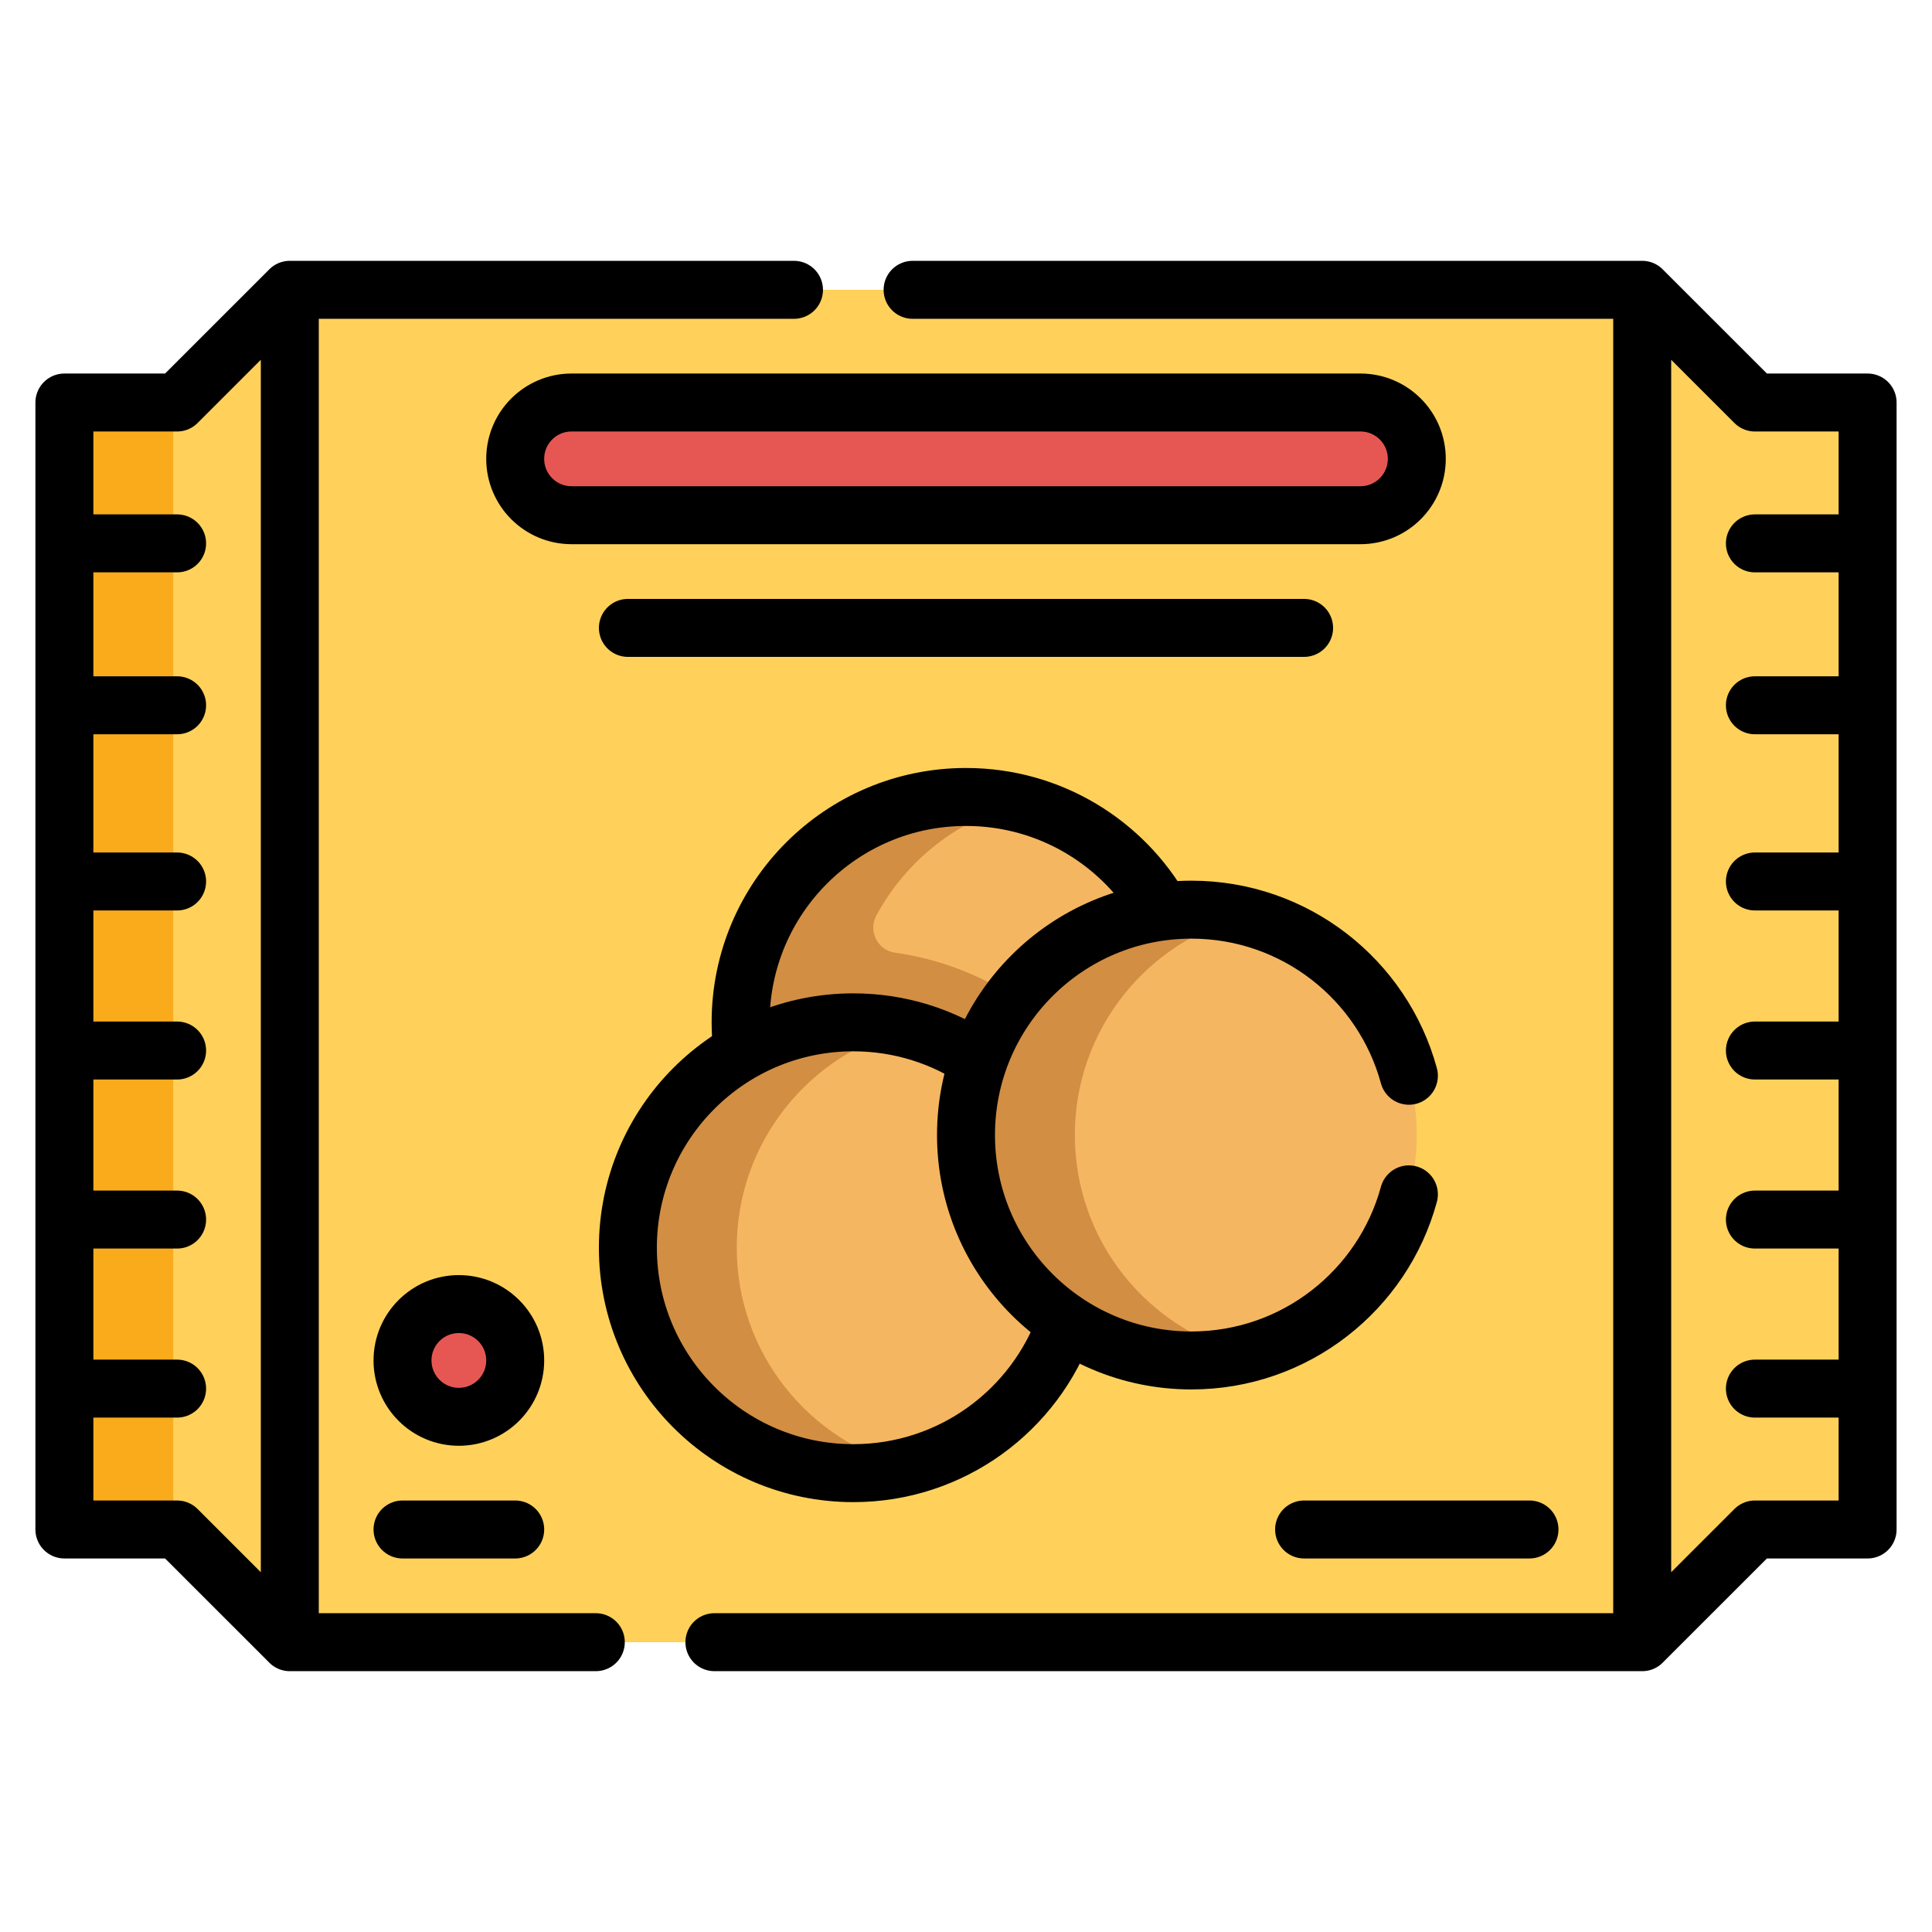 <svg width="100" height="100" viewBox="0 0 100 100" fill="none" xmlns="http://www.w3.org/2000/svg">
<path d="M96.666 20.833H90.833L85 15H15L9.167 20.833H3.334V79.166H9.167L15 85H85L90.833 79.166H96.666V20.833Z" fill="#FFD15B"/>
<path d="M50 64.583C56.443 64.583 61.667 59.36 61.667 52.917C61.667 46.473 56.443 41.25 50 41.25C43.557 41.25 38.333 46.473 38.333 52.917C38.333 59.36 43.557 64.583 50 64.583Z" fill="#F5B662"/>
<path d="M58.997 60.344C57.343 54.565 52.393 50.163 46.321 49.31C45.416 49.184 44.928 48.183 45.363 47.379C46.903 44.528 49.596 42.391 52.817 41.592C51.895 41.364 50.95 41.249 50 41.25C44.5 41.25 39.889 45.056 38.657 50.178V50.178C38.442 51.075 38.333 51.994 38.334 52.917C38.334 59.36 43.557 64.583 50 64.583C50.971 64.583 56.857 62.933 58.997 60.344Z" fill="#D28E43"/>
<path d="M3.334 20.834H8.968V79.166H3.334V20.834Z" fill="#FAAB1B"/>
<path d="M38.43 54.422C38.366 53.93 38.334 53.427 38.334 52.916C38.334 46.473 43.557 41.251 50 41.251C54.359 41.251 58.16 43.641 60.16 47.181" stroke="black" stroke-width="3" stroke-miterlimit="10" stroke-linecap="round" stroke-linejoin="round"/>
<path d="M44.167 76.25C50.61 76.25 55.833 71.026 55.833 64.583C55.833 58.14 50.61 52.916 44.167 52.916C37.723 52.916 32.5 58.14 32.5 64.583C32.5 71.026 37.723 76.25 44.167 76.25Z" fill="#F5B662"/>
<path d="M38.134 64.583C38.134 59.111 41.901 54.519 46.984 53.259C46.062 53.031 45.116 52.916 44.167 52.916C37.724 52.916 32.5 58.14 32.5 64.583C32.5 71.027 37.723 76.25 44.167 76.25C45.138 76.25 46.081 76.131 46.984 75.907C41.901 74.647 38.134 70.055 38.134 64.583Z" fill="#D28E43"/>
<path d="M30.839 84.999H15.001L9.166 79.166H3.333V20.834H9.166L15.001 15.001H41.097M47.236 15.001H84.999L90.834 20.834H96.667V79.166H90.834L84.999 84.999H36.978M96.666 28.125H90.833M96.666 36.505H90.833M96.666 45.625H90.833M96.666 54.375H90.833M96.666 63.125H90.833M96.666 71.874H90.833M9.167 28.125H3.334M9.167 36.505H3.334M9.167 45.625H3.334M9.167 54.375H3.334M9.167 63.125H3.334M9.167 71.874H3.334M15 15V85M85 85V15" stroke="black" stroke-width="3" stroke-miterlimit="10" stroke-linecap="round" stroke-linejoin="round"/>
<path d="M50.655 54.886C48.8 53.641 46.569 52.916 44.167 52.916C37.724 52.916 32.499 58.141 32.499 64.584C32.499 71.027 37.724 76.25 44.167 76.25C49.256 76.25 53.585 72.992 55.177 68.447" stroke="black" stroke-width="3" stroke-miterlimit="10" stroke-linecap="round" stroke-linejoin="round"/>
<path d="M61.667 70.416C68.11 70.416 73.333 65.193 73.333 58.75C73.333 52.306 68.11 47.083 61.667 47.083C55.223 47.083 50 52.306 50 58.75C50 65.193 55.223 70.416 61.667 70.416Z" fill="#F5B662"/>
<path d="M55.634 58.749C55.634 53.278 59.401 48.685 64.484 47.425C63.562 47.197 62.616 47.082 61.667 47.083C55.224 47.083 50 52.306 50 58.75C50 65.193 55.223 70.416 61.667 70.416C62.638 70.416 63.581 70.298 64.484 70.074C59.401 68.814 55.634 64.222 55.634 58.749Z" fill="#D28E43"/>
<path d="M72.924 61.82C71.577 66.774 67.048 70.417 61.666 70.417C55.222 70.417 50 65.192 50 58.749C50 52.306 55.222 47.084 61.666 47.084C67.048 47.084 71.577 50.727 72.924 55.681M67.5 79.166H79.166M20.834 79.166H26.667" stroke="black" stroke-width="3" stroke-miterlimit="10" stroke-linecap="round" stroke-linejoin="round"/>
<path d="M23.75 73.333C25.361 73.333 26.667 72.027 26.667 70.416C26.667 68.805 25.361 67.499 23.75 67.499C22.139 67.499 20.834 68.805 20.834 70.416C20.834 72.027 22.139 73.333 23.75 73.333Z" fill="#E65753"/>
<path d="M23.75 73.333C25.361 73.333 26.667 72.027 26.667 70.416C26.667 68.805 25.361 67.499 23.75 67.499C22.139 67.499 20.834 68.805 20.834 70.416C20.834 72.027 22.139 73.333 23.75 73.333Z" stroke="black" stroke-width="3" stroke-miterlimit="10" stroke-linecap="round" stroke-linejoin="round"/>
<path d="M70.416 26.667H29.583C27.973 26.667 26.667 25.361 26.667 23.75C26.667 22.139 27.973 20.834 29.583 20.834H70.416C72.027 20.834 73.333 22.139 73.333 23.75C73.333 25.361 72.027 26.667 70.416 26.667Z" fill="#E65753"/>
<path d="M32.5 32.5H67.5M70.416 26.667H29.583C27.973 26.667 26.667 25.361 26.667 23.75C26.667 22.139 27.973 20.834 29.583 20.834H70.416C72.027 20.834 73.333 22.139 73.333 23.75C73.333 25.361 72.027 26.667 70.416 26.667Z" stroke="black" stroke-width="3" stroke-miterlimit="10" stroke-linecap="round" stroke-linejoin="round"/>
</svg>
